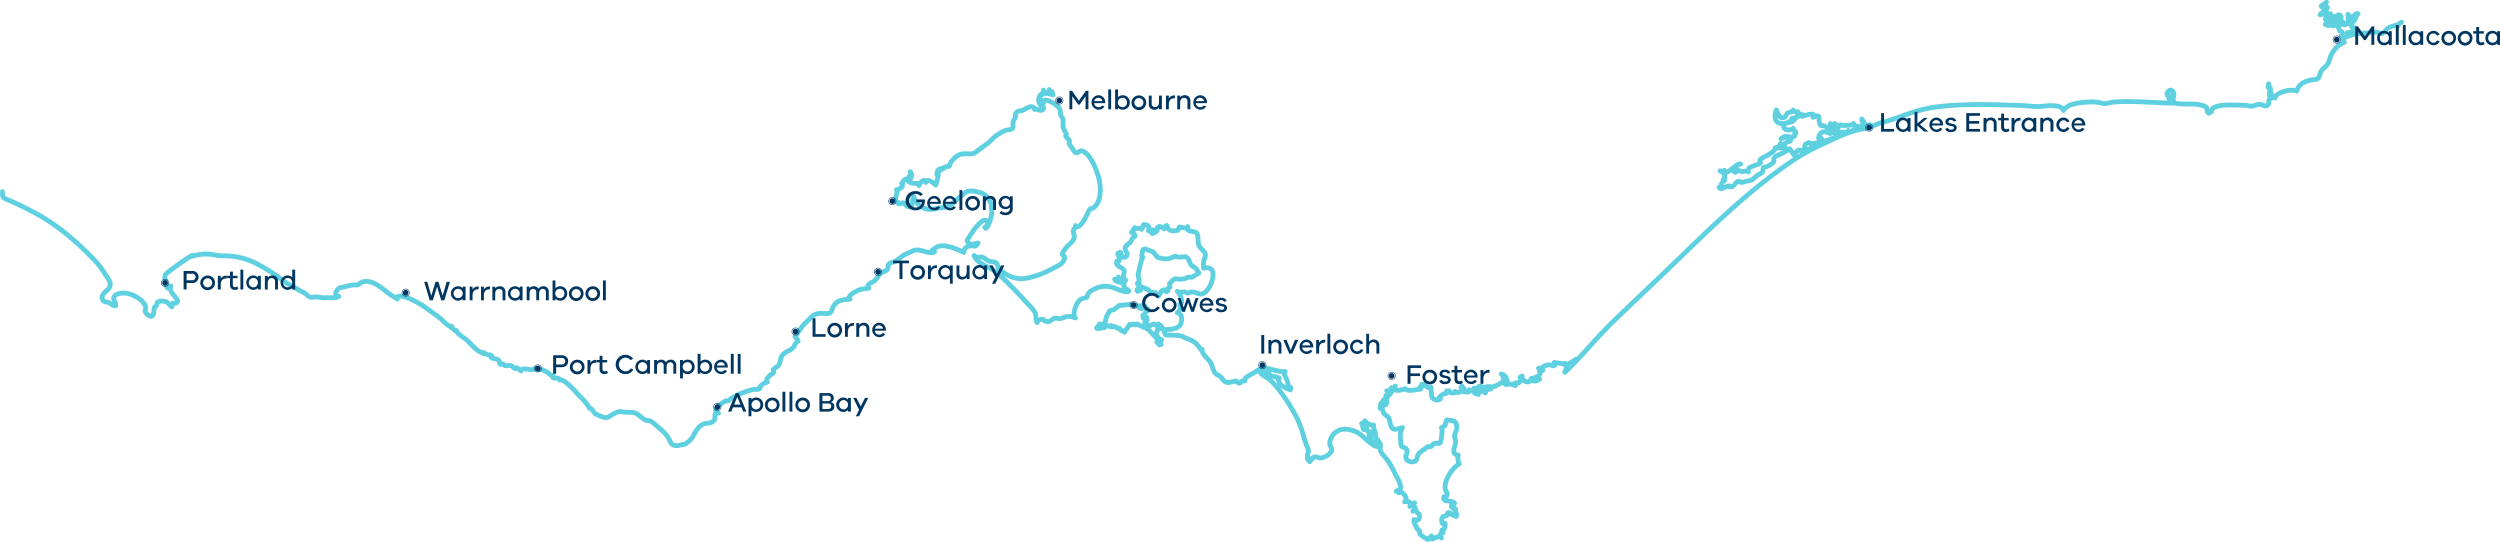 <svg xmlns="http://www.w3.org/2000/svg" xmlns:xlink="http://www.w3.org/1999/xlink" viewBox="0 0 1178.99 255.52"><defs><symbol id="a" viewBox="0 0 3.71 3.67"><path d="M3.58,1.83A1.71,1.71,0,0,1,1.85,3.54,1.72,1.72,0,0,1,.12,1.83a1.73,1.73,0,0,1,3.46,0Z" fill="none" stroke="#003764" stroke-miterlimit="10" stroke-width="0.25"/><path d="M3.17,1.83A1.32,1.32,0,1,1,1.85.53a1.31,1.31,0,0,1,1.32,1.3" fill="#003764"/></symbol></defs><path d="M1.14,90.38c0,3.44.31,2.77,3.69,4.34a159.85,159.85,0,0,1,15,7.55c9.7,5.85,18,13.23,25.7,21.46a40,40,0,0,1,4.12,5.69c1.38,2.1,3.25,4.11,1.83,6.39-1,1.61-4.2,2.92-3.13,5.44.61,1.44,1.83,1,2.91,1.45s1.78,1.58,3.28,1.52c.29-2.27-2.13-3.14-.21-4.89,1.23-1.11,3.94-1.27,5.47-1,3.21.52,8.49,3.5,8.91,6.73.12,1-.67,1.31.1,2.53a5.38,5.38,0,0,0,2.32,1.6C73,149,72.35,146,72.9,144.84c.11-.26.65-.29.81-.6s.27-1.47.59-1.77a3.69,3.69,0,0,1,2.3-.48c2.74.17,2.66,1.37,4.46,2.73.4-3.19.75-.66,2.46-2.21.66-.59.1-1-.48-1.88-1-1.51-3.4-3.39-2.48-5.82-.11.43-.35.83-.49,1.24l-.25-.49c-1.21,1.6-1.61-2.35-1.86-3.35-.56-2.26-.15-2.77,1.85-4.26a120,120,0,0,1,10.66-7.49l-.25.49a26.37,26.37,0,0,1,7.08-1.18c2.58.1,5.1.88,7.69.89a33.66,33.66,0,0,1,14.79,3.06,82.1,82.1,0,0,1,14.32,9.09,52.24,52.24,0,0,0,6,3.43,20.39,20.39,0,0,0,2.73,1.54c1.5.61,1.75,1.42,3,2.12s2.66,0,3.81.11a16,16,0,0,0,3.92.42c1.61-.12,5.26.35,6.23-.66-1.75-.38-1.75-1.49-1-2.67,1.15-1.81,2.44-1.54,4.09-1.91a19.8,19.8,0,0,1,4-.87,5.41,5.41,0,0,0,2.07-.07c.86-.31.69-.77,1.4-1.05,6.34-2.43,11.34,5.14,16.46,7.31V140c.12.35.4.64.5,1,.26-3.92,10.32,2,12.14,3.2,2.8,1.9,5.59,3.93,8.27,6,1.42,1.1,3.49,4,5.34,3.67l-.25.75c1.41.08,1.2,1.74,2.47,1.23-.08,1.39,3.66,3.48,4.85,4.51,1.64,1.42,5.59,6.49,8,5.89l-.25.5c1.23-.16,1.3.31,2.32.58.73.2,1.44-.29,1.89.9l-.5.25c1,1,2.66.51,3.57,1.37.55.51.34,1.57.64,1.85.57.52.9-.3,1.34-.12s.43.73,1.08.86c.87.17,2-.3,2.84,0,1,.37,1.49,2.15,2.67,1l.24.5c.6-.23,1.16.43,1.74,1,.38-1.17,1.69-1,2.85-.85,2.09.23,2,.62,4.08-.39.28,1.09,2.13.38,3.23.72a18.26,18.26,0,0,1,2.77,1.51,7.11,7.11,0,0,0,1.18,1l1,.24v1c.91.47,2.79-.5,3,1,2.12-.67,7.16,5,8.44,6.47.85,1,1.67,1.68,2.56,2.61.64.67,3.26,3.73,3.11,4.29,1.51-.1,1.74,1.84,2.85,2.58a21.35,21.35,0,0,0,3.23,1.45c2.94,1.12,3.47-.63,5.37-1.42,1.69-.71,2-1.19,3.68-1a20.24,20.24,0,0,0,4.2.3c3.31-.16,4.23,2,6.84,3.46,1.14.64,1.7.21,2.67.68a12.37,12.37,0,0,1,2.62,2c2.19,1.87,4.29,3.45,5.88,6,.75,1.17.76,2.4,2.19,3.19s2.66.22,4.37-.09,1.12-.1,2.65-1.31a7.52,7.52,0,0,0,2.47-2.85c1.32-2.4,2.9-5.39,5.83-5.82,1.53-.22,3.32-.13,4.23-1.91.61-1.19-.76-2.93,1.82-3-3.91-1.06,2-5.06,3.31-5.69.5-.23.88.09,1.27-.1s.93-.88,1.47-1.18c1.07-.6,2.77-1.53,3.87-2a52.65,52.65,0,0,1,6.38-2.18c.78-.21,2.09.2,2.77-.19,1.15-.66,0-.4.74-1.38a6.81,6.81,0,0,1,3.22-1.89c-.89-1.1.22-2.07,1-2.91.59-.61,1.51-1,2-1.67.29-.37-.32-1.06-.1-1.36.81-1.07,2-1.07,2.72-2.47.6-1.17.52-2.77,1.21-3.88,1.45-2.29,4.4-2.46,5.73-4.42.2-.28.6-1.3.74-1.47s1.22-1.32,1.23-1.12c-.06-1-1.44-1.14-1-2.73l-.49.5c1.81-2.17,3.3-5,5.27-6.71,2.45-2.1,2.93-3.88,6.53-4.18,1.36-.12,3.51.42,4.6-.16s1.2-2.26,1.67-3.06c1.92-3.26,4.41-3.08,7.93-3.47h-.5c-.33-1.81,2-2.91,3.36-3.71,1.79-1.08,4-1.2,6-1.48-1.59-1.88,1.53-2.58,2.58-3.38,1.3-1,1.82-2.74,3.1-3.73s2.63-.76,3.23-2.12c.38-.87-.17-1.37.5-2.16.41-.5,2-.87,2.6-1.12,1.9-.82,2.34-1.63,3.82-2.67,1.2-.86,3.15-1.46,4.51-2.22,3.48-2,7.32,1.73,10.6.31-.51-.27-.57-.65-1-1,.87-.16,1.5-1.15,2.6-1.53a8.24,8.24,0,0,1,4.46-.08c2.85.45,5.16,1.65,7.8,2.85,0-2,1.37-3,3.25-3.09,2.12-.07,2.22.75,3.43-1.37l-4.21,1c.35-.32,0-.21.5-.49-1.75-1.49-1.69-1.3-.85-2.67a39.69,39.69,0,0,1,3.85-5.57c.76-.87,2.67-3,3.78-3,2.15,0,1.67,2.57.15,3.36l.74.25-.24.24c1.49-1.22,2.43-5.09,2.72-6.93a11.24,11.24,0,0,0-.21-3.24c-.05-.38.4-.83.33-1.14-.12-.51-.66-.54-.86-1.06A6.76,6.76,0,0,0,462,90.77c-2.27-.59-5-1.31-6.95.16-1,.77-1.7,1.62-2.85,2.41a30,30,0,0,0-2.77,2.38c-2.16,1.92-3.45,2-6.37,2.4-2.57.39-4.79,1.17-7.22.07a8.4,8.4,0,0,1-4.92-5.46c-1,2,0,5.3-2.7,4.74-.94-.19-1.63-1.63-2.25-1.77-.94-.21-2.31,1.27-2.48-.25l-.24.25-.25-.49c-2,.25,1-4.95-.25-5.7,1.31-.44,3.7-1.09,2.48-3,1-.17.27-.93,1-1.48a10.29,10.29,0,0,1,2.47-1c-.61-1.26,1.77-1.36.5-3,1.37.86.56,3.9-1,4,.37,1.6,3.59,1.46,4.95,1.48-.07.71.11.36.25,1,.16-1.18,2.76-3.84,3.22-1.48.88-2.36,3.63.46,4.7,1.23.36-1.75,1.7-4.79,1-6.43.23.76.21,1.44-.5,1.48.3-2.63.68-2.37,3.22-3.22l-2.47,1.49a21.33,21.33,0,0,0,3.75-2.07c.53-.32.88.25,1.3-.14s.53-1.45.89-2a27.24,27.24,0,0,1,2-2.17,5.9,5.9,0,0,1,4-1.64c2.81-.22,4.09.66,6.4-1.34,2.16-1.86,4.42-3,6.36-4.94a20,20,0,0,1,7-4.81c.94-.37,2.33-.07,3.08-.82s.2-2.23.46-3.27c.19-.75.83-1.38,1.06-2.11.15-.48-.14-1.27.09-1.67.79-1.41,1.67-1.13,3-1.49,1.62-.45,5.09-3.46,5.94-.49l.25-.5c.77.45,2.41,1.19,3.21.83s.82-.7.75-1.32c.16,1.49-1.66-1.44-1.24-.92a3.8,3.8,0,0,1-.76-4c.46-1.45,2.4-1.78,2-3.21.17,1.93,2.67,1.25,2.73-.25a1.36,1.36,0,0,1-1,1.49l2.23-.5-.49.25.74.25c-.58,0-1.15.21-1.73.24l2,.75c-1.52-.38-3.45-1.21-4.95-.25a2.46,2.46,0,0,0-.5,4,3.9,3.9,0,0,1,0-1.24c.26.53.74,1,1,1.49-.42-3.66,5.37.38,6.37,1.23A3.79,3.79,0,0,1,500,52.19c.16.66,0,1.32.19,2s.81,1.14,1,1.78c.33,1.25-.06,3,.28,4.42a20.91,20.91,0,0,0,1.39,2.75c.21.47-.45.63-.22,1.11.37.79,1.33,1.31,1.68,2.11.21.46-.26,1-.1,1.42a12.91,12.91,0,0,0,1.32,1.9c.5.75,1.11,2.18,1.9,2.31,1.69.26,1.51-1.61,3.59-.5,2.41,1.29,4,4.43,5.13,6.81,2.25,4.92,3.83,11.37,1.81,16.68a7.82,7.82,0,0,1-2.58,3.22c-.4.33-1,.09-1.32.37a10.62,10.62,0,0,0-1.19,2.2c-.61,1.13-3.76,8-5.69,5.63,0,1.12-.88,1.67-1,2.31-.16,1.06.62,2.24.41,3.29-.4,2-2.56,3.29-3.64,4.55-.36.41-2,2.57-1.93,3.12.24,1.71,1.45.43.94,2.44-.61,2.35-3.41,3.38-5.3,4.4a42.91,42.91,0,0,1-13.18,4.82,14.17,14.17,0,0,1-12.29-4.76c-.67-.83-.59-1.91-1.42-2.6s-2.27-.44-3.29-.78c-1.19-.41-2.18-1.67-3.39-1.94-1.53-.35-2.49.81-3.72-.74.93,3.38,7,5.42,9.57,7.22a76.5,76.5,0,0,1,7.47,6.84c3.05,2.94,5.88,6.16,8.8,9.23a16.85,16.85,0,0,1,2.71,3.36c1,1.78.22,3.27,1.16,5a2.18,2.18,0,0,1,2.19-1.56c1.19,0,.76.53,1.83.87,2.38.77,2.48-.83,4.24-1.37.89-.28,1.69.26,2.26.21a10.84,10.84,0,0,0,2.23-.62c2.09-.8,3.25-.51,5.32.24-1.64-1.77.26-6.59,1.8-8.14.82-.83.51-.48,1.61-1,.32-.14,1.95-.49,2-.56s.41-1.34.64-1.69a4.8,4.8,0,0,1,1.9-1.7c3.38-1.76,5.26-2.25,9.34-1.38,1.49.32,6.95,3.24,7.93,1.8-.26-.47-1.22-1-1.3-1s-.74-.4-.93-.68.1-1.3-.21-1.67c-.91-1.08-3.92-.62-4.25-2.29,1,.48,1.86.29,1.74-1,.71.94,2.24,3.84,3.46,1.49-2.38-1.63-.06-3.09-.87-4.77-.57-1.2-4.39-2-3.34-4.14,1,.8,1.29-.42,1.19-1.36-.16-1.44-1.85-2.38.54-2.85.31,1.2,1,3.22,2.56,2s-.2-2.43-.33-3.41c-.24-1.92,1.43-2.18,2.34-3.22s.88-2.61,2.37-3c-.48-1-.61-2.21-1.74-1.74l1.49-2.22c1.29.94,2.14-.4,3.22.74,1.37-1.56,0-2.56,2-2.11,1.53.35,1.94,1.18,1.24,2.85l2.22-.49v.74c-.29,0-1.22.87-.24,1a5.15,5.15,0,0,0,2-1.13c.65-.69-.31-1.73,1-2.14.72-.24,1.76.64,2.48,1a1.51,1.51,0,0,1,1.24-1.48c.38,2.56,3.28,2.93,5.26,2.11.36-.15.33-1.2.68-1.37s1.32.22,1.74.25c.64,0,1.65.69,2.22-.5-1.22,2.77,3.15,1.9,4.13,3s.49,4.2,1.07,5.71c.67,1.74,2.65,2.63,3.09,4.39.25,1-.59,2.07-.78,3.07a18.78,18.78,0,0,0-.08,3.44c7.33-1.83,4.21,8.51.87,11.26-2.79,2.3-3.85-.33-6.77,0-.4.05-1.3.47-1.59.47-.48,0-1-.55-1.55-.56-1.36,0-2,.77-3.34-.31a6.34,6.34,0,0,1,2,5.2c0,.33-.65.55-.72.94-.1.58.26,1.24.16,1.82-.19,1.08-.48,1.26-1.42,2.19,2.7.46,2.42,4.56,1,6.13-1.68,1.84-5.4,1.79-7.66,1.79.43.53.78,2.3,1.17,2.54s1.68,0,2.26.08c2,.17,4.25-.1,6,.84,1.59.83,3.43,1.33,4.92,2.23s2.74,2.89,4,4.46v-.74c-.27,2.24,2.9,4.37,4,6.19.79,1.36,1,3.13,1.82,4.45s1.28,1,2.52,1.93,1.36,2.15,2.8,2.75,2,0,3.44-.16c.26,0,1.16-.33,1.3-.31.49.06,1,1,1.49,1,1.26-.05.92-1.44,2.72-1-.63-1.47,2.85-3,3.84-3.54,1.46-.77,2.66-2.19,4.59-2.4,3.46-.38,7,1.89,10.64,1.48-.24.37-.26.88-.5,1.24a26.31,26.31,0,0,1,1.6,3.51c.24.56.08,1.29.29,1.79.47,1.11,1.64.24,1.08,2.13a20.88,20.88,0,0,1-4.06-2,3.48,3.48,0,0,1-1.26-1.74c0-.11-.48-1-.43-.92-.1-.19.84-.44.37-.93s-3.43-.76-4.34-1.28c-.24-.13-.17-1-.43-1.07s-1.08.38-1.48.24c-.92-.31-1.82-.66-2.73-1,.42,1.77,3.17,2.58,4.46,3.72a38,38,0,0,1,3.77,4A85.26,85.26,0,0,1,610,194.1a46.91,46.91,0,0,1,4.48,10.52c.62,2.13,1,3.58,1.77,5.67a7.4,7.4,0,0,1,.82,2.59c0,1.08-1.07,1.7-.21,2.39-.9.88.15,1.65.74,2.47.56-.56,1.52-2,2.23-2.23s2.17.53,3,.5a7.41,7.41,0,0,0,4.55-2.51c.87-1.13.85-.47.53-2.07-.15-.75-.8-1.52-.83-2.13a7.43,7.43,0,0,1,2.27-5c3.27-3,7.79-2,11.31-.05,2.34,1.3,7.82,7.91,10.15,6.1a6.83,6.83,0,0,1-2.48-1.49c-1.28-1.1-1.26-.56-2-2.47l-.25.49a6.62,6.62,0,0,0-.49-1.73c1,.85.66.54,1.48.24a1.53,1.53,0,0,1-.74-1.73l-.5.25.5-.25c-1,0-2-.36-1.73-1.48-2.16,1.14-1.5-.1-2-1,.79.6,1.1,0,2-.25l-2.48-1.24a1.67,1.67,0,0,0,1.49-1.24c.66.9,3.12,2.54,4.21,2-.4,1.09.71,2.87.84,4.2.25,2.7.51,2,1.88,4,1,1.47.07,2.48.43,3.78.42,1.47,2.24,3.09,3.15,4.3,2.06,2.74,3.12,5.5,4.73,8.52a11.2,11.2,0,0,1,1.59,3.7c.37,2.42-.2,1.51-2,2.72.8.26.56.26,1.24.75,1.11-1.29,4.91,2.28,2.72,4.21,1.36.14,3.62-.69,2.48,2.22a5.15,5.15,0,0,1,2.23-1.73,7.09,7.09,0,0,0-1,.74c1.57,1.57,1.54,1.41.24,3.22.53-.25.92-.07,1.49-.49.44,2,1.75,1.07,1.61,3.09-.12,1.75-.88,1.82-2.6,1.36-.22,1.55.31,1.93,1,3.18.18.34.36,1.07.52,1.34s.88.41,1,.68c.19.42,0,1.24.33,1.6.65.85.28.3.91.88.83.74,2.06,1.18,2.73,1.73l1.73-1.73a6.37,6.37,0,0,0,.25,1.48c1.49-.37,3.42-1.95,4.45-.49-.62-.95-.84-2.81.75-2.48-.25-.36-.26-.88-.5-1.24,1.38.23,1.57-2.33,1.49-3.22-1.24,1.32-1.88-1.1-1.53-2.16.59-1.78,1-.71,2.27-1.55.54-.34-.08-1.28,1-1.36.69,0,.64.67,1.3.92a21.09,21.09,0,0,1,2.17.94,2.12,2.12,0,0,0-.24-2.23l-.5.49c.26-.53.28-1.18.5-1.73a2.26,2.26,0,0,1-1.49-.62c-.31-.34-1.32-1.18.5-.86-.3-.27-.45-.72-.74-1,.41,0,.82-.26,1.23-.25-1.55-1.7-4.86-.43-5.08-2.24-.2-1.66.74-.2,1.37-1.23.74-1.21-.41-2-.67-3.25-.79-3.72,3.33-10.21,6.61-11.85-.57-.3-.9-3.69-.49-4.21-3.71-.31-1.47-3.91-1.25-5.91.11-1.08-.36-1.56-.46-2.64-.15-1.55,1.14-3.23,1-4.79-.14-2.28-1.11-2.85-3.43-3-2-.13-1-.67-1.85,1-.22.42.07,1-.2,1.36s-1.31.82-1.78,1.11c.67.69.11,4.09-.05,5.16-.53,3.51-1.13,1.63-3.53,2.38-.5.16-.78,1-1.25,1.26s-1-.08-1.41.11a17.08,17.08,0,0,0-2.3,1.61A11.3,11.3,0,0,0,669,214c-.61.84-.6,2.67-1.4,3.28-1.32,1-3.74.54-4.39-.86-1-2.08,1.56-2.92-.21-4.88-.5-.55-1.66-.62-2.08-1.19s-.29-2.29-.37-3a8,8,0,0,1,.86-5.7c-1,.19-3.21,1.08-4.21.68-1.4-.56-1.49-2.77-1.92-4.24-.64-2.17-.9-1.31-2.33-2.77-.82-.84-1-2.65-1.44-3.82a11.58,11.58,0,0,0-.74,1c.27-1,.29-2.49,1.23-3-.7,1.58,2.15,2.55,2-.25-.39.15-.87.09-1.24.25l-.5-.49c0-1.28,3.46-.72,1.24-2.48l.74.49c.52-.71,2-1.26,2-2.47l-2.22-.25,2.72-.24a6.18,6.18,0,0,0-.5-1.24c.22,2.17,1.93.89,1.74-.74-.78,2.17.47,2.11,1.73,2a17.15,17.15,0,0,0,3-.75c.71,1.58,5.53.25,7.18.25-.19-.36-.12-.67-.25-1l.5.49c.34-.77.56-.82.25-1.73,2.07-1,2,2.35,4.45,1.24.1,1.09.1,4,.58,4.88s2.78,1.83,3.88.57l-.74-.25a5,5,0,0,1,2.1-1.91c1-.52,2.11.11,1.61-1.56.31,1,.65,1,1,0,.48,1.18,3.07,1.52,3,.25,1,1.09,3.06.4,3.47-1-.54-.63-.2-.12-.25-1l-.5.25.5-.74a10.1,10.1,0,0,0,0,1.23l.74-.25-.49.5.74-.25c-.15,1-.16.51.49,1.24l-.49.25c1,0,3.18.45,2.47-1,1,.4,2,.47,2.23-.75-.26,2.36-.3,2.21,2,3-.2-.74-.27-1-.49-1.74.32.34.89.43,1.24.75.64-.71.19-1.82,0-2.23a9.71,9.71,0,0,0-1.24.24c1.09-2,3.07-.56,3,1.24-.09-.94,0-1.81,1-1.73l-.5.25.5.49a1.17,1.17,0,0,0-.25,2c.43-.93.56-.68,0-1.23.77-.57.89-.84,1-1.24h.5l-.5-.5H703c-.54.46-.47.8-.74,1.24,1.16.06.93-.64,1.61-1s1.38-.55,2.08-.86a38.2,38.2,0,0,0,3.74-2.37c-1.06-.6-.64-1.34-.5-2.47-.94,0-.51.3-1.23-.5,2.91.34,3.86,5.68,1.48,4.46.59,1,2,.13,3,.26.78.1,1.38.69,2.2.73-1.68-1.66,1.54-1.25,1.61-1.3a2.08,2.08,0,0,0,.62-2.66c.27-.14.78-.41,1-.5-.88,1.75,3.39,4.35,4,1.49.57,1.06,3.43,1.24,3.71-.25l.5.25c-.65-.49-2.5-.26-3.72-.5a4.84,4.84,0,0,0,2.48,0l-1-.25c1-.68,1.53-.48,2.35-1.57.7-.93-1.31-1.55.87-2.39a15.27,15.27,0,0,0-1.49-.49c1-.28,1.76,0,2,1-1-2.22,2.35-2.6,3.41-2.6.68,0,1.27.72,1.92.36a.87.87,0,0,0,.12-1.47c1.34.26,2.82.43,4,.55s1.48-.93,1.41,1.18c.48-.85.5-.1,1.35-.5.46-.22.11-.58.38-.74,1-.61,2-1.32,3-2l.25.25c-2.37,2-4.74,2.78-5.45,5.94,8.24-7.9,15.31-16.83,23.56-24.74,8.4-8.08,16.88-16.07,25.29-24.15,17.86-17.18,35.17-34.6,55.53-48.85a99.29,99.29,0,0,1,16-9.37c6.07-2.73,12.41-6.2,19-7.51a5,5,0,0,0-2.42-.23c-.94.27-2.09,2.1-3.28.73-.28,1.53-2.62.7-3.75.78s-1.83.65-3.18.21c.33.16.65.35,1,.49a5.92,5.92,0,0,1-1.24-.49c1.11-.81.53-1.62-.49-2.23L863.14,63c-1.39-.46-2.8-1.35-4.08-.54-.95.6-2.52,3.86-.12,2.77-.42,2.39-3.14,2.38-5,2.48-.87,0-.11-.59-1.11-.37,0,0-1.31.56-1.36.62a5.36,5.36,0,0,0-.5,2.47V70c.74,2,6-1.95,7.52-2.57,3.61-1.53,7.38-2.75,11.05-4.12C865.4,65,861.05,66.58,857,68.59c-1.62.8-4.44,3.43-6.22,3.35-1.17-.06-1.17-1.19-2.41-1.18-.87,0-1.75,1.73-2.3,2.41l-2-3A31.76,31.76,0,0,1,838.9,73c-.84.4-1.54.46-2.09,1.3s0,1.52-.4,2.14a9,9,0,0,1-2.65,1.89,17.61,17.61,0,0,1-2.06.59c-.45.5-.19,1.73-.59,2.29-.55.76-1.92,1-2.62,1.67-1.85,1.64-1.88,2.15-4.48,2.47-.82.11-1.62.61-2.45.67-1.19.09-.62-.83-2-.39-1.1.34-1.2,1.29-1.94,1.83-1.13.82-.53.51-1.86.68-.12,0-.26-.49-.54-.49a6,6,0,0,0-1.81.68c-1,.37-2,1.23-2.72,0,.49,0,1-.26,1.49-.25-1-1.18.15-2.36,1.23-3a4.36,4.36,0,0,0-.74-.5c1.59-1,.05-3.79-1.49-4,.8.55,1.61.68,2-.25.17,3.62,6-3.83,7.68-3-1,.39-5.27,2.43-2.6,3.9.4.22.76-1,1.11-.93.65,0,1.27.5,1.92.58,1.2.14,2-.61,3.28.17-.55-2.14,1.24-2.28,2.85-3,.68-.3,2.23-.63,2.74-1.19.29-.33-.48-1-.13-1.44.86-1.11,3.38-1.94,4.45-2.76.65-.5,2.86-1.67,2.72-3,1.93.43,2.85-.2,4.7,0-.8-2-2.09-.26-3.71-.25.93-.35,2.29-.33,1.73-1.48l-.49.24.24-.49c.91,1.35,2-.06,3.13-.69s1.71.25,1.83-1.79c-1.19.42-.94-.55-1.61-.62a7.79,7.79,0,0,0-3.1.87c2.11-1.59,1.82-1.13,4.25-.87,1.64.18,2.6.09,2.19-1.85l.5.24c.28-1.4-1.16-1.1-1.24-2.47-1.53,1.71-6.1.43-3.84-2,.83-.88,2.24-.54,3.22-1.11,1.3-.77,1.82-2.05,3.34-2.6-1.27,0-2.27,1.38-3.22,1-.25,2.15-4.59,2.94-6.19,2.23-2.52-1.11-1.94-4.06-1.24-6.19.7,1.56,1.56,4.58,3.83,3.49.67-.32.93-1.58,1.53-2,1.06-.8,1.91,0,2.57-1.45a1.71,1.71,0,0,0,2.22.75l-.24.74c1.35-.22,1.3,1.29,2.47.74l-.24.75c1.47-.23,6.69-2.54,5.2.49,4.15-1.85,2.11.4,3.21,3,.67,1.56.28.45,2.2,1.11,1.23.43,1.43,1.06,2.26,2.3-.53-1.19.72-2.13.49-3.47.36.92.89.54,1.74,1l.24-1v.5l.5-.25c-1,1,0,1.87,1,1.73.44-.06.71-1.25,1.14-1.37s1,.38,1.56.3c1.15-.17,5.08.06,4.73-.91a2.73,2.73,0,0,0,4.05.8c1.52-1.45-.61-1.8-.09-3a20.82,20.82,0,0,0,1.73,2.73,6.66,6.66,0,0,0-3,1.23c1.15.51,3.66-.83,5-1.23-.7,1.41-3.29,1.4-4.7,1.73,1.46,1.41,7.87-2.09,9.85-2.62,2.72-.74,5.18-1.41,7.86-2.41,6-2.25,12-4.26,18.36-5.07,13.43-1.68,26.46-1.12,39.8-.71,3.54.1,6.74.79,10.1.41,2.21-.25,9.28-1.14,10.09,2,.17-.77,1.4-1.51,1.73-1.73a5,5,0,0,1,1.54-.93,30.46,30.46,0,0,1,7.49-1.3,22.35,22.35,0,0,1,6.94.35,5,5,0,0,0,3.09.15,23.62,23.62,0,0,1,3.59-.62c9.22-.54,18.86.47,28.11.62-.69-.27-.48-.37-.87-.75-.16-.15-1.21-.71-1.29-.82-.45-.66-1.41-.9-.07-1.9-3.66.61.53-5.59,1.73-1,.29,1.09-.72,2.6,0,3.71s2.62,1,4,1.1c2.75.2,5.33-.22,8.07.39,1.06.23,2.7.41,3.38,1.42s-.37,2.08,1.34,2.54c.52-1,.23-.74,1-.74-.27-4.27,12.76-2.88,15.38-3,1.31-.07,2.28.45,3.42.44,1.3,0,2.58-1,4.12-.87,1.76.2,2.58,1.63,3.81.07.5-.64.08-1.52.49-2.15s1.19-.82,1.75-1.15c-2.54.77-1.43-3.14-1.24-4.45-1.36.5-1-1-.74-2a8.2,8.2,0,0,0-.25,1.73c1.32-.2.78.22,1.11.88,0,0-.18,1.28-.18,1.16s.51.63.49.57c.3,1-.22.84.5,1.6.19.21,1,.41,1.3.74.09-2.61,8.13-4.59,10.15-3.22,1.21-3.22,3.08-4.29,6.35-5.17,1.1-.29,3.13-.19,3.85-.95s.91-2.78,1.84-3.87,2.13-1.81,2.84-3.09.89-3.14,1.71-4.49c1.58-2.59,3.12-4.32,5.94-5.45a1.45,1.45,0,0,1,0-2l-.49,1c.08-.69.36-2.35-1-2a1.67,1.67,0,0,0,.25-2c-.1-.27-.81-.26-1-.5-.33-.46-.34-1.2-.63-1.67a19.47,19.47,0,0,1-1.23-1.66c-.6-.25-1.57-.37-1.11,1.1l-.25-1c-1.4.8-2,1.25-3.47.24,1.11-.18,3.26,0,3.47-1.23l.74.24c-.26-.85-1.2-1.32-1.73-.24l.25-1c-.3.21-.7.28-1,.49a1.42,1.42,0,0,0-1.74-.49c.05-.22.16-.6.24-1,1.09,1.74,2.43-1.21.31-1.92a13.94,13.94,0,0,0-3,.68c.36-1.2,2.78-1.57,2.72-2.1,0-.22-2-1.5-2.23-2.11l2.48-1.73c-.35,1.22-2.3,1.25-2,2.23s2,.53,2.48.24c-.76,1.16-.5,2.43-2.24,2.73,2.08-.52,2.11-.36,3.48,1.23l.25-1c.13.73.39.5.25,1.24.59.54,1.68,1.38,1.73,0l.24.5c1.76-2.42,3.63-.65,2.23,1.24-.78-.78-1.41,0-1.48,1l.74-.24a9.44,9.44,0,0,0-1.24,1,7.07,7.07,0,0,0,1.49,1.24l1.48-2.23v.49l.5-.25c-.27,1-.3.8.49,1.24l.25-.74c2.35,2,1.49-3.45,1.49-4.21.53,1.07.64,2.31,2,1.73l-.25-.74c1.33.6,1.5-2,3-1.24-1.25.8-1.3,4.63-3,3.22,1.4,1.75-1.88,2.59,1.48,3.47-.68.37-1.19,1.61-1.48,1.79a6.88,6.88,0,0,1-2.23.44c.9,1,0,1.72-1,2.22,2.43-.84,4.61-1.89,7.16-1.88s5.27-.77,7.69-.59c.92.07,2,.86,2.84.62,1-.29,1.84-2.09,2.77-2.65a20.56,20.56,0,0,1,3.55-1.19l1,.25.25-.75a13.28,13.28,0,0,1,1.49-1" fill="none" stroke="#5fd0df" stroke-linecap="round" stroke-linejoin="round" stroke-width="2.28"/><polygon points="553.28 131.95 551.55 133.68 551.79 135.42 550.8 135.91 550.8 137.15 550.06 137.65 549.07 136.66 547.83 137.15 546.35 139.63 545.36 138.39 544.61 137.89 543.87 138.39 543.38 137.89 542.63 138.14 541.64 136.66 538.67 135.42 537.19 135.17 537.93 136.9 536.44 137.4 536.2 136.66 536.94 135.91 537.19 134.68 537.19 133.68 536.44 133.93 536.44 133.44 537.19 132.94 537.19 131.95 536.69 129.47 538.18 123.04 538.92 121.31 538.67 121.31 538.42 120.81 538.92 117.84 539.91 117.34 543.87 118.83 545.85 121.31 548.58 122.05 551.05 122.05 554.27 120.81 555.75 121.31 559.22 121.06 560.21 121.8 561.7 125.02 563.92 126.5 565.41 128.73 562.19 130.71 560.21 130.71 558.73 131.46 556.25 131.7 554.27 131.46 553.28 131.95" fill="none" stroke="#5fd0df" stroke-linecap="round" stroke-linejoin="round" stroke-width="2.28" fill-rule="evenodd"/><polygon points="539.91 152.25 539.91 152.99 540.65 153.24 542.63 153.49 544.12 152.75 545.11 153.49 546.1 153.24 546.35 152.75 546.59 153.49 547.34 153.49 548.08 154.48 545.85 155.47 545.11 157.7 546.84 159.92 547.83 160.17 547.34 161.66 547.59 162.4 546.84 162.65 545.61 161.41 545.85 160.67 545.36 159.43 541.4 155.22 536.94 153.24 536.44 152.75 535.46 153.24 534.46 152.75 533.48 153.24 532.73 152.99 530.25 156.71 529.76 155.96 528.77 155.96 527.78 154.73 527.28 154.97 525.8 153.98 524.31 154.23 524.07 153.49 523.32 153.98 521.84 153.49 520.85 154.48 517.63 154.97 517.13 154.73 518.62 152.75 519.36 153.24 521.09 152.25 521.84 149.28 523.32 146.56 525.3 146.06 527.78 144.08 532.73 143.59 537.19 144.33 538.92 144.08 540.16 144.58 537.93 144.82 537.19 145.32 538.42 144.82 538.42 145.57 538.67 145.07 539.66 145.07 541.4 145.81 541.4 146.56 540.4 146.8 539.91 148.04 538.92 148.78 539.17 150.02 540.16 150.27 540.9 149.78 540.9 151.26 539.91 151.75 539.91 152.25" fill="none" stroke="#5fd0df" stroke-linecap="round" stroke-linejoin="round" stroke-width="2.28" fill-rule="evenodd"/><path d="M93.64,130.62a2.82,2.82,0,0,1-3.13,2.84H88v3.06H86.58v-8.71h3.93A2.81,2.81,0,0,1,93.64,130.62Zm-1.39,0a1.55,1.55,0,0,0-1.74-1.54H88v3.1h2.54A1.54,1.54,0,0,0,92.25,130.62Z" fill="#003660"/><path d="M101.38,133.3a3.46,3.46,0,1,1-3.45-3.37A3.34,3.34,0,0,1,101.38,133.3Zm-1.32,0a2.14,2.14,0,1,0-2.13,2.21A2.14,2.14,0,0,0,100.06,133.3Z" fill="#003660"/><path d="M107,130.05l-.09,1.3h-.37c-1.64,0-2.45,1.14-2.45,2.91v2.27h-1.35v-6.44h1.35v1.37a2.83,2.83,0,0,1,2.46-1.45A1.45,1.45,0,0,1,107,130.05Z" fill="#003660"/><path d="M112.4,136.21a2.84,2.84,0,0,1-1.6.5,2.14,2.14,0,0,1-2.32-2.38v-3.14h-1.39v-1.11h1.39v-2h1.35v2H112v1.11h-2.21v3.05c0,.8.43,1.19,1.07,1.19a2.15,2.15,0,0,0,1.09-.35Z" fill="#003660"/><path d="M114.73,136.52h-1.35v-9.36h1.35Z" fill="#003660"/><path d="M123,130.08v6.44h-1.35v-.74a3.15,3.15,0,0,1-2.34.93,3.42,3.42,0,0,1,0-6.82,3.15,3.15,0,0,1,2.34.93v-.74Zm-1.35,3.35v-.26a2.15,2.15,0,0,0-2.12-2.08,2.21,2.21,0,0,0,0,4.42A2.13,2.13,0,0,0,121.62,133.43Z" fill="#003660"/><path d="M131.09,132.62v3.9h-1.37V132.9a1.56,1.56,0,0,0-1.53-1.76c-1.16,0-1.93.78-1.93,2.41v3h-1.35v-6.44h1.35v.8a2.82,2.82,0,0,1,2.24-1A2.53,2.53,0,0,1,131.09,132.62Z" fill="#003660"/><path d="M139.2,127.16v9.36h-1.37v-.74a3.13,3.13,0,0,1-2.34.93,3.42,3.42,0,0,1,0-6.82,3.13,3.13,0,0,1,2.34.93v-3.66Zm-1.37,6.14a2.14,2.14,0,0,0-2.12-2.21,2.21,2.21,0,0,0,0,4.42A2.13,2.13,0,0,0,137.83,133.3Z" fill="#003660"/><path d="M267.94,170.34c0,1.69-1.21,2.83-3.14,2.83h-2.53v3.07h-1.39v-8.71h3.92C266.73,167.53,267.94,168.67,267.94,170.34Zm-1.39,0a1.56,1.56,0,0,0-1.75-1.55h-2.53v3.11h2.53A1.55,1.55,0,0,0,266.55,170.34Z" fill="#003660"/><path d="M275.67,173a3.46,3.46,0,1,1-3.44-3.36A3.33,3.33,0,0,1,275.67,173Zm-1.31,0a2.14,2.14,0,1,0-2.13,2.21A2.14,2.14,0,0,0,274.36,173Z" fill="#003660"/><path d="M281.33,169.76l-.09,1.3h-.38c-1.64,0-2.44,1.14-2.44,2.91v2.28h-1.36v-6.45h1.36v1.38a2.81,2.81,0,0,1,2.45-1.46A1.48,1.48,0,0,1,281.33,169.76Z" fill="#003660"/><path d="M286.7,175.92a2.84,2.84,0,0,1-1.6.5,2.14,2.14,0,0,1-2.33-2.38v-3.13h-1.39v-1.12h1.39v-2h1.35v2h2.21v1.12h-2.21v3c0,.8.43,1.2,1.07,1.2a2,2,0,0,0,1.09-.36Z" fill="#003660"/><path d="M298.72,174.27a4.2,4.2,0,0,1-3.82,2.15,4.54,4.54,0,1,1,0-9.08,4.3,4.3,0,0,1,3.67,1.85l-1.24.65a2.85,2.85,0,0,0-2.43-1.18,3.23,3.23,0,0,0,0,6.45,2.78,2.78,0,0,0,2.55-1.4Z" fill="#003660"/><path d="M306.55,169.79v6.45H305.2v-.74a3.19,3.19,0,0,1-2.34.92,3.41,3.41,0,0,1,0-6.81,3.19,3.19,0,0,1,2.34.92v-.74Zm-1.35,3.35v-.26a2.15,2.15,0,0,0-2.12-2.08,2.21,2.21,0,0,0,0,4.42A2.14,2.14,0,0,0,305.2,173.14Z" fill="#003660"/><path d="M318.9,172.13v4.11h-1.34V172.4a1.42,1.42,0,0,0-1.45-1.54c-1.06,0-1.75.74-1.75,2.18v3.2H313V172.4a1.42,1.42,0,0,0-1.45-1.54c-1,0-1.72.74-1.72,2.18v3.2h-1.35v-6.45h1.35v.73a2.56,2.56,0,0,1,2.07-.91,2.37,2.37,0,0,1,2.14,1.18,2.84,2.84,0,0,1,2.41-1.18A2.41,2.41,0,0,1,318.9,172.13Z" fill="#003660"/><path d="M327.59,173a3.26,3.26,0,0,1-3.2,3.41,3.16,3.16,0,0,1-2.34-.92v2.95H320.7v-8.66h1.35v.74a3.16,3.16,0,0,1,2.34-.92A3.26,3.26,0,0,1,327.59,173Zm-1.32,0a2.07,2.07,0,0,0-2.1-2.21,2.21,2.21,0,0,0,0,4.42A2.06,2.06,0,0,0,326.27,173Z" fill="#003660"/><path d="M335.85,173a3.25,3.25,0,0,1-3.19,3.41,3.16,3.16,0,0,1-2.34-.92v.74H329v-9.36h1.36v3.65a3.16,3.16,0,0,1,2.34-.92A3.26,3.26,0,0,1,335.85,173Zm-1.31,0a2.07,2.07,0,0,0-2.1-2.21,2.21,2.21,0,0,0,0,4.42A2.06,2.06,0,0,0,334.54,173Z" fill="#003660"/><path d="M343.24,172.87v.47H338a2,2,0,0,0,2,1.91,2.08,2.08,0,0,0,1.79-.82l1.08.53a3.16,3.16,0,0,1-2.87,1.46,3.41,3.41,0,0,1,0-6.81,3.22,3.22,0,0,1,3.21,3.26Zm-5.19-.49h3.81A1.82,1.82,0,0,0,340,170.8,2,2,0,0,0,338.05,172.38Z" fill="#003660"/><path d="M346,176.24h-1.35v-9.36H346Z" fill="#003660"/><path d="M349.26,176.24h-1.35v-9.36h1.35Z" fill="#003660"/><path d="M352,194.1h-1.51l-.81-2h-4l-.8,2h-1.51l3.62-8.71h1.33Zm-2.82-3.3-1.47-3.71-1.47,3.71Z" fill="#003660"/><path d="M359.9,190.87a3.25,3.25,0,0,1-3.2,3.41,3.18,3.18,0,0,1-2.34-.92v2.95H353v-8.66h1.35v.74a3.18,3.18,0,0,1,2.34-.92A3.26,3.26,0,0,1,359.9,190.87Zm-1.31,0a2.07,2.07,0,0,0-2.11-2.21,2.22,2.22,0,0,0,0,4.43A2.07,2.07,0,0,0,358.59,190.87Z" fill="#003660"/><path d="M367.64,190.87a3.46,3.46,0,1,1-3.45-3.36A3.33,3.33,0,0,1,367.64,190.87Zm-1.31,0a2.14,2.14,0,1,0-2.14,2.22A2.15,2.15,0,0,0,366.33,190.87Z" fill="#003660"/><path d="M370.38,194.1H369v-9.36h1.35Z" fill="#003660"/><path d="M373.67,194.1h-1.35v-9.36h1.35Z" fill="#003660"/><path d="M382,190.87a3.46,3.46,0,1,1-3.45-3.36A3.33,3.33,0,0,1,382,190.87Zm-1.32,0a2.14,2.14,0,1,0-2.13,2.22A2.14,2.14,0,0,0,380.65,190.87Z" fill="#003660"/><path d="M393.45,191.71c0,1.4-.91,2.39-2.76,2.39h-4.24v-8.71h4.15a2.32,2.32,0,0,1,2.59,2.35,1.81,1.81,0,0,1-1.38,1.87v.06A1.91,1.91,0,0,1,393.45,191.71Zm-5.61-5.13v2.58h2.6a1.29,1.29,0,0,0,1.39-1.34,1.25,1.25,0,0,0-1.37-1.24Zm4.18,5a1.29,1.29,0,0,0-1.43-1.3h-2.75v2.62h2.71A1.3,1.3,0,0,0,392,191.58Z" fill="#003660"/><path d="M401.27,187.65v6.45h-1.35v-.74a3.18,3.18,0,0,1-2.34.92,3.41,3.41,0,0,1,0-6.81,3.18,3.18,0,0,1,2.34.92v-.74ZM399.92,191v-.26a2.15,2.15,0,0,0-2.12-2.08,2.22,2.22,0,0,0,0,4.43A2.15,2.15,0,0,0,399.92,191Z" fill="#003660"/><path d="M409.46,187.64l-4.34,8.67h-1.51l1.54-3.07-2.79-5.6h1.51l2.06,4,2-4Z" fill="#003660"/><path d="M389.35,157.57v1.26H383.2v-8.71h1.39v7.45Z" fill="#003660"/><path d="M397.1,155.61a3.46,3.46,0,1,1-3.45-3.37A3.34,3.34,0,0,1,397.1,155.61Zm-1.31,0a2.14,2.14,0,1,0-2.14,2.21A2.15,2.15,0,0,0,395.79,155.61Z" fill="#003660"/><path d="M402.75,152.36l-.09,1.3a2.23,2.23,0,0,0-.37,0c-1.64,0-2.45,1.15-2.45,2.92v2.27h-1.35v-6.45h1.35v1.38a2.84,2.84,0,0,1,2.46-1.46A1.17,1.17,0,0,1,402.75,152.36Z" fill="#003660"/><path d="M410,154.93v3.9h-1.37V155.2a1.56,1.56,0,0,0-1.53-1.75c-1.16,0-1.92.78-1.92,2.4v3h-1.36v-6.45h1.36v.81a2.77,2.77,0,0,1,2.23-1A2.53,2.53,0,0,1,410,154.93Z" fill="#003660"/><path d="M417.78,155.46v.47h-5.22a2,2,0,0,0,2,1.91,2.08,2.08,0,0,0,1.8-.82l1.08.54a3.19,3.19,0,0,1-2.88,1.45,3.41,3.41,0,0,1,0-6.81,3.21,3.21,0,0,1,3.21,3.26ZM412.6,155h3.81a1.83,1.83,0,0,0-1.85-1.57A2,2,0,0,0,412.6,155Z" fill="#003660"/><path d="M428.67,124.16H425.6v7.45h-1.4v-7.45h-3.06V122.9h7.53Z" fill="#003660"/><path d="M436.24,128.39a3.46,3.46,0,1,1-3.45-3.37A3.34,3.34,0,0,1,436.24,128.39Zm-1.32,0a2.14,2.14,0,1,0-2.13,2.21A2.14,2.14,0,0,0,434.92,128.39Z" fill="#003660"/><path d="M441.89,125.14l-.09,1.3a2.3,2.3,0,0,0-.38,0c-1.63,0-2.44,1.15-2.44,2.92v2.27h-1.35v-6.45H439v1.38a2.83,2.83,0,0,1,2.46-1.45A1.45,1.45,0,0,1,441.89,125.14Z" fill="#003660"/><path d="M449.31,125.16v8.66H448v-2.95a3.14,3.14,0,0,1-2.34.92,3.41,3.41,0,0,1,0-6.81,3.18,3.18,0,0,1,2.34.92v-.74ZM448,128.39a2.14,2.14,0,0,0-2.12-2.21,2.21,2.21,0,0,0,0,4.42A2.14,2.14,0,0,0,448,128.39Z" fill="#003660"/><path d="M457.25,125.16v6.45h-1.36v-.79a2.78,2.78,0,0,1-2.22,1,2.52,2.52,0,0,1-2.59-2.74v-3.89h1.35v3.62a1.58,1.58,0,0,0,1.55,1.77c1.16,0,1.91-.78,1.91-2.41v-3Z" fill="#003660"/><path d="M465.49,125.16v6.45h-1.35v-.74a3.17,3.17,0,0,1-2.34.92,3.41,3.41,0,0,1,0-6.81,3.21,3.21,0,0,1,2.34.92v-.74Zm-1.35,3.36v-.26a2.15,2.15,0,0,0-2.12-2.08,2.21,2.21,0,0,0,0,4.42A2.15,2.15,0,0,0,464.14,128.52Z" fill="#003660"/><path d="M473.68,125.15l-4.34,8.67h-1.51l1.53-3.07-2.78-5.6h1.51l2.05,4,2-4Z" fill="#003660"/><path d="M547,145.06a4.22,4.22,0,0,1-3.83,2.15,4.54,4.54,0,0,1,0-9.08,4.3,4.3,0,0,1,3.67,1.85l-1.23.65a2.87,2.87,0,0,0-2.44-1.18,3.23,3.23,0,0,0,0,6.45,2.77,2.77,0,0,0,2.55-1.4Z" fill="#003660"/><path d="M554.87,143.8a3.46,3.46,0,1,1-3.45-3.36A3.34,3.34,0,0,1,554.87,143.8Zm-1.32,0a2.14,2.14,0,1,0-2.13,2.21A2.14,2.14,0,0,0,553.55,143.8Z" fill="#003660"/><path d="M565.16,140.58,563,147.05h-1.23l-1.48-4.34-1.49,4.34h-1.23l-2.16-6.47h1.35l1.47,4.48,1.52-4.48h1.07l1.52,4.5,1.47-4.5Z" fill="#003660"/><path d="M572.26,143.66v.47H567a2,2,0,0,0,2,1.91,2.08,2.08,0,0,0,1.79-.82l1.08.53a3.16,3.16,0,0,1-2.87,1.46,3.41,3.41,0,0,1,0-6.81,3.2,3.2,0,0,1,3.21,3.26Zm-5.19-.49h3.81a1.82,1.82,0,0,0-1.84-1.58A2,2,0,0,0,567.07,143.17Z" fill="#003660"/><path d="M576.06,146.1c.78,0,1.27-.35,1.27-.85s-.27-.64-.87-.77l-1.34-.29c-1.12-.26-1.75-.84-1.75-1.75,0-1.2,1-2,2.54-2a2.62,2.62,0,0,1,2.59,1.47l-1.25.37a1.36,1.36,0,0,0-1.38-.76c-.79,0-1.14.39-1.14.84s.21.6.78.73l1.47.34c1,.23,1.68.83,1.68,1.74,0,1.35-1.11,2.08-2.72,2.08a2.69,2.69,0,0,1-2.76-1.5l1.3-.52C574.65,145.83,575.29,146.1,576.06,146.1Z" fill="#003660"/><path d="M596.2,166.75h-1.39V158h1.39Z" fill="#003660"/><path d="M604.31,162.85v3.9H603v-3.63a1.56,1.56,0,0,0-1.54-1.75c-1.15,0-1.92.78-1.92,2.4v3h-1.35V160.3h1.35v.81a2.79,2.79,0,0,1,2.24-1A2.53,2.53,0,0,1,604.31,162.85Z" fill="#003660"/><path d="M612.23,160.29l-2.78,6.46H608l-2.77-6.46h1.47l2,4.85,2-4.85Z" fill="#003660"/><path d="M619.32,163.38v.47h-5.23a2,2,0,0,0,2,1.91,2.08,2.08,0,0,0,1.79-.82l1.08.53a3.16,3.16,0,0,1-2.87,1.46,3.41,3.41,0,0,1,0-6.81,3.2,3.2,0,0,1,3.21,3.26Zm-5.19-.49h3.81a1.83,1.83,0,0,0-1.85-1.58A2,2,0,0,0,614.13,162.89Z" fill="#003660"/><path d="M625,160.27l-.09,1.31a2.3,2.3,0,0,0-.38,0c-1.63,0-2.44,1.15-2.44,2.91v2.28H620.7V160.3h1.35v1.38a2.82,2.82,0,0,1,2.46-1.46A1.45,1.45,0,0,1,625,160.27Z" fill="#003660"/><path d="M627.39,166.75H626v-9.36h1.35Z" fill="#003660"/><path d="M635.69,163.52a3.46,3.46,0,1,1-3.45-3.36A3.34,3.34,0,0,1,635.69,163.52Zm-1.32,0a2.14,2.14,0,1,0-2.13,2.22A2.14,2.14,0,0,0,634.37,163.52Z" fill="#003660"/><path d="M642.93,165.06a3.2,3.2,0,0,1-3,1.87,3.41,3.41,0,0,1,0-6.81,3.27,3.27,0,0,1,3,1.79l-1.25.48a1.8,1.8,0,0,0-1.72-1,2.16,2.16,0,0,0,0,4.31,1.87,1.87,0,0,0,1.77-1.08Z" fill="#003660"/><path d="M650.48,162.85v3.9h-1.36v-3.63a1.56,1.56,0,0,0-1.54-1.75c-1.15,0-1.92.78-1.92,2.4v3h-1.35v-9.36h1.35v3.72a2.77,2.77,0,0,1,2.23-1A2.53,2.53,0,0,1,650.48,162.85Z" fill="#003660"/><path d="M665.19,173.5v2.58h4.5v1.26h-4.5V181H663.8v-8.71h6.37v1.26Z" fill="#003660"/><path d="M677.75,177.72a3.46,3.46,0,1,1-3.45-3.36A3.34,3.34,0,0,1,677.75,177.72Zm-1.32,0a2.14,2.14,0,1,0-2.13,2.21A2.14,2.14,0,0,0,676.43,177.72Z" fill="#003660"/><path d="M681.55,180c.79,0,1.28-.35,1.28-.85s-.27-.64-.87-.77l-1.34-.29c-1.12-.26-1.76-.84-1.76-1.75,0-1.2,1-2,2.55-2a2.63,2.63,0,0,1,2.59,1.47l-1.25.37a1.37,1.37,0,0,0-1.38-.76c-.79,0-1.14.39-1.14.84s.21.6.78.73l1.47.34c1,.23,1.67.83,1.67,1.74,0,1.35-1.1,2.08-2.71,2.08a2.68,2.68,0,0,1-2.76-1.5l1.3-.52C680.15,179.75,680.79,180,681.55,180Z" fill="#003660"/><path d="M689.86,180.63a2.84,2.84,0,0,1-1.6.5,2.14,2.14,0,0,1-2.32-2.38v-3.13h-1.39V174.5h1.39v-2h1.35v2h2.21v1.12h-2.21v3c0,.8.43,1.19,1.07,1.19a2.15,2.15,0,0,0,1.09-.35Z" fill="#003660"/><path d="M696.84,177.58v.47h-5.22a2,2,0,0,0,2,1.91,2.08,2.08,0,0,0,1.8-.82l1.08.53a3.18,3.18,0,0,1-2.88,1.46,3.41,3.41,0,0,1,0-6.81,3.2,3.2,0,0,1,3.21,3.26Zm-5.18-.49h3.81a1.83,1.83,0,0,0-1.85-1.58A2,2,0,0,0,691.66,177.09Z" fill="#003660"/><path d="M702.49,174.47l-.09,1.3H702c-1.64,0-2.45,1.14-2.45,2.91V181h-1.35V174.5h1.35v1.38a2.84,2.84,0,0,1,2.46-1.46A1.48,1.48,0,0,1,702.49,174.47Z" fill="#003660"/><path d="M513.29,42.83v8.71h-1.35V45.38l-2.79,3.94h-.67l-2.79-3.94v6.16h-1.35V42.83h1.22l3.26,4.69,3.26-4.69Z" fill="#003660"/><path d="M521.24,48.17v.47H516a2,2,0,0,0,2,1.91,2.09,2.09,0,0,0,1.79-.81l1.08.53A3.18,3.18,0,0,1,518,51.72a3.41,3.41,0,0,1,0-6.81,3.21,3.21,0,0,1,3.21,3.26Zm-5.19-.49h3.81A1.82,1.82,0,0,0,518,46.11,2,2,0,0,0,516.05,47.68Z" fill="#003660"/><path d="M524,51.54h-1.35V42.18H524Z" fill="#003660"/><path d="M532.79,48.32a3.24,3.24,0,0,1-3.19,3.4,3.12,3.12,0,0,1-2.34-.92v.74H525.9V42.18h1.36v3.66a3.13,3.13,0,0,1,2.34-.93A3.26,3.26,0,0,1,532.79,48.32Zm-1.31,0a2.07,2.07,0,0,0-2.11-2.21,2.21,2.21,0,0,0,0,4.42A2.06,2.06,0,0,0,531.48,48.32Z" fill="#003660"/><path d="M540.53,48.32A3.46,3.46,0,1,1,537.09,45,3.33,3.33,0,0,1,540.53,48.32Zm-1.31,0a2.14,2.14,0,1,0-2.13,2.21A2.14,2.14,0,0,0,539.22,48.32Z" fill="#003660"/><path d="M547.93,45.09v6.45h-1.35v-.79a2.8,2.8,0,0,1-2.23,1A2.52,2.52,0,0,1,541.77,49V45.09h1.35v3.62a1.58,1.58,0,0,0,1.55,1.77c1.15,0,1.91-.78,1.91-2.41v-3Z" fill="#003660"/><path d="M554.13,45.07l-.09,1.3a2.3,2.3,0,0,0-.38,0c-1.63,0-2.44,1.15-2.44,2.92v2.27h-1.35V45.09h1.35v1.38A2.83,2.83,0,0,1,553.68,45,1.45,1.45,0,0,1,554.13,45.07Z" fill="#003660"/><path d="M561.38,47.64v3.9H560V47.92a1.56,1.56,0,0,0-1.54-1.76c-1.15,0-1.92.78-1.92,2.4v3h-1.35V45.09h1.35v.81a2.82,2.82,0,0,1,2.24-1A2.53,2.53,0,0,1,561.38,47.64Z" fill="#003660"/><path d="M569.16,48.17v.47h-5.23a2,2,0,0,0,2,1.91,2.08,2.08,0,0,0,1.79-.81l1.08.53A3.18,3.18,0,0,1,566,51.72a3.41,3.41,0,0,1,0-6.81,3.22,3.22,0,0,1,3.21,3.26ZM564,47.68h3.81a1.82,1.82,0,0,0-1.84-1.57A2,2,0,0,0,564,47.68Z" fill="#003660"/><path d="M436.18,94.68a4.32,4.32,0,0,1-4.39,4.52,4.54,4.54,0,1,1,0-9.07,4.41,4.41,0,0,1,3.43,1.52l-1.15.79a2.87,2.87,0,0,0-2.28-1,3.23,3.23,0,0,0,0,6.45,2.93,2.93,0,0,0,3-2.54h-2.64V94.08h4C436.17,94.31,436.18,94.52,436.18,94.68Z" fill="#003660"/><path d="M443.72,95.65v.47h-5.23a2,2,0,0,0,2,1.91,2.07,2.07,0,0,0,1.79-.82l1.08.54a3.17,3.17,0,0,1-2.87,1.45,3.41,3.41,0,0,1,0-6.81,3.21,3.21,0,0,1,3.21,3.26Zm-5.19-.49h3.81a1.82,1.82,0,0,0-1.84-1.57A2,2,0,0,0,438.53,95.16Z" fill="#003660"/><path d="M451.11,95.65v.47h-5.23a2,2,0,0,0,2,1.91,2.08,2.08,0,0,0,1.8-.82l1.08.54a3.18,3.18,0,0,1-2.88,1.45,3.41,3.41,0,0,1,0-6.81,3.21,3.21,0,0,1,3.21,3.26Zm-5.19-.49h3.81a1.82,1.82,0,0,0-1.85-1.57A2,2,0,0,0,445.92,95.16Z" fill="#003660"/><path d="M453.84,99h-1.36V89.66h1.36Z" fill="#003660"/><path d="M462.13,95.8a3.46,3.46,0,1,1-3.44-3.37A3.33,3.33,0,0,1,462.13,95.8Zm-1.31,0A2.14,2.14,0,1,0,458.69,98,2.14,2.14,0,0,0,460.82,95.8Z" fill="#003660"/><path d="M469.7,95.12V99h-1.37V95.39a1.56,1.56,0,0,0-1.53-1.75c-1.16,0-1.93.78-1.93,2.4v3h-1.35V92.57h1.35v.81a2.79,2.79,0,0,1,2.24-1A2.53,2.53,0,0,1,469.7,95.12Z" fill="#003660"/><path d="M477.6,98.45c0,1.92-1.44,3-3.48,3a3.68,3.68,0,0,1-2.75-1l.86-1a2.49,2.49,0,0,0,1.87.78,2,2,0,0,0,2.19-2v-.41a3,3,0,0,1-2.22.8,3.12,3.12,0,1,1,0-6.24,3,3,0,0,1,2.22.8v-.63h1.31Zm-1.31-2.94a2,2,0,1,0-2,2A1.94,1.94,0,0,0,476.29,95.51Z" fill="#003660"/><path d="M212.17,132.91l-2.62,8.71h-1.48l-1.95-6.47-2,6.47h-1.48l-2.6-8.71h1.45l1.91,6.57,2-6.57h1.34l2,6.57,1.91-6.57Z" fill="#003660"/><path d="M219.56,135.17v6.45h-1.35v-.74a3.14,3.14,0,0,1-2.34.92,3.41,3.41,0,0,1,0-6.81,3.15,3.15,0,0,1,2.34.93v-.75Zm-1.35,3.36v-.26a2.14,2.14,0,0,0-2.12-2.08,2.21,2.21,0,0,0,0,4.42A2.13,2.13,0,0,0,218.21,138.53Z" fill="#003660"/><path d="M225.77,135.15l-.09,1.3a2.36,2.36,0,0,0-.38,0c-1.64,0-2.45,1.15-2.45,2.92v2.27H221.5v-6.45h1.35v1.38a2.83,2.83,0,0,1,2.46-1.45A1.48,1.48,0,0,1,225.77,135.15Z" fill="#003660"/><path d="M231.11,135.15l-.09,1.3a2.36,2.36,0,0,0-.38,0c-1.64,0-2.44,1.15-2.44,2.92v2.27h-1.35v-6.45h1.35v1.38a2.83,2.83,0,0,1,2.45-1.45A1.48,1.48,0,0,1,231.11,135.15Z" fill="#003660"/><path d="M238.36,137.72v3.9H237V138a1.56,1.56,0,0,0-1.54-1.76c-1.15,0-1.92.78-1.92,2.4v3h-1.35v-6.45h1.35V136a2.8,2.8,0,0,1,2.24-1A2.53,2.53,0,0,1,238.36,137.72Z" fill="#003660"/><path d="M246.44,135.17v6.45h-1.35v-.74a3.17,3.17,0,0,1-2.34.92,3.41,3.41,0,0,1,0-6.81,3.18,3.18,0,0,1,2.34.93v-.75Zm-1.35,3.36v-.26a2.15,2.15,0,0,0-2.12-2.08,2.21,2.21,0,0,0,0,4.42A2.15,2.15,0,0,0,245.09,138.53Z" fill="#003660"/><path d="M258.79,137.51v4.11h-1.34v-3.83a1.43,1.43,0,0,0-1.46-1.55c-1.05,0-1.74.74-1.74,2.18v3.2H252.9v-3.83a1.44,1.44,0,0,0-1.46-1.55c-1,0-1.71.74-1.71,2.18v3.2h-1.35v-6.45h1.35v.73a2.54,2.54,0,0,1,2.06-.91,2.39,2.39,0,0,1,2.15,1.18,2.86,2.86,0,0,1,2.4-1.18A2.42,2.42,0,0,1,258.79,137.51Z" fill="#003660"/><path d="M267.47,138.4a3.25,3.25,0,0,1-3.2,3.4,3.1,3.1,0,0,1-2.33-.92v.74h-1.36v-9.36h1.36v3.66a3.11,3.11,0,0,1,2.33-.93A3.26,3.26,0,0,1,267.47,138.4Zm-1.31,0a2.07,2.07,0,0,0-2.11-2.21,2.21,2.21,0,0,0,0,4.42A2.06,2.06,0,0,0,266.16,138.4Z" fill="#003660"/><path d="M275.21,138.4a3.46,3.46,0,1,1-3.45-3.37A3.34,3.34,0,0,1,275.21,138.4Zm-1.31,0a2.14,2.14,0,1,0-2.14,2.21A2.15,2.15,0,0,0,273.9,138.4Z" fill="#003660"/><path d="M283,138.4a3.46,3.46,0,1,1-3.45-3.37A3.34,3.34,0,0,1,283,138.4Zm-1.31,0a2.14,2.14,0,1,0-2.14,2.21A2.15,2.15,0,0,0,281.65,138.4Z" fill="#003660"/><path d="M285.7,141.62h-1.35v-9.36h1.35Z" fill="#003660"/><path d="M893.26,60.81v1.26h-6.14V53.36h1.39v7.45Z" fill="#003660"/><path d="M901,55.62v6.45h-1.35v-.74a3.19,3.19,0,0,1-2.34.92,3.41,3.41,0,0,1,0-6.81,3.19,3.19,0,0,1,2.34.92v-.74ZM899.61,59v-.27a2.15,2.15,0,0,0-2.12-2.08,2.22,2.22,0,0,0,0,4.43A2.15,2.15,0,0,0,899.61,59Z" fill="#003660"/><path d="M909.43,62.07h-2l-3.05-2.68h-.16v2.68H902.9V52.71h1.35v5.34h.18l2.82-2.43h1.8l-3.63,3.08Z" fill="#003660"/><path d="M916.37,58.7v.47h-5.23a2,2,0,0,0,2,1.91,2.08,2.08,0,0,0,1.79-.82l1.08.54a3.18,3.18,0,0,1-2.87,1.45,3.41,3.41,0,0,1,0-6.81,3.22,3.22,0,0,1,3.22,3.26Zm-5.19-.49H915a1.83,1.83,0,0,0-1.85-1.58A2,2,0,0,0,911.18,58.21Z" fill="#003660"/><path d="M920.16,61.15c.79,0,1.28-.35,1.28-.86s-.27-.64-.87-.77l-1.34-.28c-1.12-.26-1.76-.85-1.76-1.76,0-1.2,1-2,2.55-2a2.64,2.64,0,0,1,2.59,1.47l-1.25.38a1.38,1.38,0,0,0-1.38-.77c-.79,0-1.14.39-1.14.84s.21.6.78.73l1.47.34c1,.23,1.67.83,1.67,1.74,0,1.35-1.1,2.08-2.71,2.08a2.69,2.69,0,0,1-2.76-1.49l1.3-.52C918.76,60.87,919.4,61.15,920.16,61.15Z" fill="#003660"/><path d="M933.76,60.81v1.26h-6.48V53.36h6.47v1.26h-5.08v2.46h4.69v1.25h-4.69v2.48Z" fill="#003660"/><path d="M941.6,58.17v3.9h-1.36V58.44a1.56,1.56,0,0,0-1.54-1.75c-1.15,0-1.92.78-1.92,2.4v3h-1.35V55.62h1.35v.81a2.77,2.77,0,0,1,2.24-1A2.53,2.53,0,0,1,941.6,58.17Z" fill="#003660"/><path d="M947.66,61.76a2.9,2.9,0,0,1-1.6.49,2.14,2.14,0,0,1-2.33-2.38V56.74h-1.39V55.62h1.39v-2h1.36v2h2.21v1.12h-2.21v3c0,.81.43,1.2,1.06,1.2a2.15,2.15,0,0,0,1.1-.35Z" fill="#003660"/><path d="M952.9,55.59l-.09,1.31a2.3,2.3,0,0,0-.38,0c-1.64,0-2.44,1.15-2.44,2.91v2.28h-1.35V55.62H950V57a2.82,2.82,0,0,1,2.46-1.46A1.45,1.45,0,0,1,952.9,55.59Z" fill="#003660"/><path d="M960.29,55.62v6.45h-1.36v-.74a3.18,3.18,0,0,1-2.34.92,3.41,3.41,0,0,1,0-6.81,3.18,3.18,0,0,1,2.34.92v-.74ZM958.93,59v-.27a2.15,2.15,0,0,0-2.12-2.08,2.22,2.22,0,0,0,0,4.43A2.14,2.14,0,0,0,958.93,59Z" fill="#003660"/><path d="M968.4,58.17v3.9H967V58.44a1.56,1.56,0,0,0-1.53-1.75c-1.16,0-1.93.78-1.93,2.4v3h-1.35V55.62h1.35v.81a2.8,2.8,0,0,1,2.24-1A2.53,2.53,0,0,1,968.4,58.17Z" fill="#003660"/><path d="M976,60.38a3.2,3.2,0,0,1-3,1.87,3.41,3.41,0,0,1,0-6.81,3.27,3.27,0,0,1,3,1.79l-1.25.48a1.81,1.81,0,0,0-1.72-1A2.16,2.16,0,0,0,973,61a1.87,1.87,0,0,0,1.77-1.08Z" fill="#003660"/><path d="M983.4,58.7v.47h-5.23a2,2,0,0,0,2,1.91,2.07,2.07,0,0,0,1.79-.82l1.08.54a3.18,3.18,0,0,1-2.87,1.45,3.41,3.41,0,0,1,0-6.81,3.2,3.2,0,0,1,3.21,3.26Zm-5.19-.49H982a1.82,1.82,0,0,0-1.84-1.58A2,2,0,0,0,978.21,58.21Z" fill="#003660"/><path d="M1119.7,12.46v8.71h-1.36V15l-2.79,3.94h-.67L1112.09,15v6.17h-1.35V12.46H1112l3.26,4.69,3.27-4.69Z" fill="#003660"/><path d="M1127.94,14.72v6.45h-1.35v-.75a3.18,3.18,0,0,1-2.35.93,3.25,3.25,0,0,1-3.19-3.41,3.25,3.25,0,0,1,3.19-3.4,3.18,3.18,0,0,1,2.35.92v-.74Zm-1.35,3.35v-.26a2.16,2.16,0,0,0-2.12-2.08,2.07,2.07,0,0,0-2.11,2.21,2.06,2.06,0,0,0,2.11,2.21A2.15,2.15,0,0,0,1126.59,18.07Z" fill="#003660"/><path d="M1131.23,21.17h-1.36V11.8h1.36Z" fill="#003660"/><path d="M1134.52,21.17h-1.36V11.8h1.36Z" fill="#003660"/><path d="M1142.76,14.72v6.45h-1.35v-.75a3.18,3.18,0,0,1-2.34.93,3.26,3.26,0,0,1-3.2-3.41,3.26,3.26,0,0,1,3.2-3.4,3.17,3.17,0,0,1,2.34.92v-.74Zm-1.35,3.35v-.26a2.16,2.16,0,0,0-2.12-2.08,2.07,2.07,0,0,0-2.11,2.21,2.06,2.06,0,0,0,2.11,2.21A2.15,2.15,0,0,0,1141.41,18.07Z" fill="#003660"/><path d="M1150.55,19.47a3.19,3.19,0,0,1-3,1.88,3.41,3.41,0,0,1,0-6.81,3.25,3.25,0,0,1,3,1.79l-1.25.48a1.81,1.81,0,0,0-1.72-1,2,2,0,0,0-2.08,2.16,2,2,0,0,0,2.08,2.16,1.87,1.87,0,0,0,1.77-1.08Z" fill="#003660"/><path d="M1158.28,17.94a3.46,3.46,0,1,1-3.44-3.37A3.33,3.33,0,0,1,1158.28,17.94Zm-1.31,0a2.14,2.14,0,1,0-2.13,2.21A2.14,2.14,0,0,0,1157,17.94Z" fill="#003660"/><path d="M1166,17.94a3.46,3.46,0,1,1-3.44-3.37A3.33,3.33,0,0,1,1166,17.94Zm-1.31,0a2.14,2.14,0,1,0-2.13,2.21A2.14,2.14,0,0,0,1164.72,17.94Z" fill="#003660"/><path d="M1171.71,20.85a2.84,2.84,0,0,1-1.6.5,2.14,2.14,0,0,1-2.32-2.38V15.84h-1.4V14.72h1.4v-2h1.35v2h2.21v1.12h-2.21v3c0,.8.43,1.19,1.07,1.19a2.15,2.15,0,0,0,1.09-.35Z" fill="#003660"/><path d="M1179,14.72v6.45h-1.35v-.75a3.15,3.15,0,0,1-2.34.93,3.26,3.26,0,0,1-3.2-3.41,3.26,3.26,0,0,1,3.2-3.4,3.14,3.14,0,0,1,2.34.92v-.74Zm-1.35,3.35v-.26a2.15,2.15,0,0,0-2.12-2.08,2.07,2.07,0,0,0-2.1,2.21,2.06,2.06,0,0,0,2.1,2.21A2.13,2.13,0,0,0,1177.64,18.07Z" fill="#003660"/><use width="3.71" height="3.67" transform="translate(1100.18 16.85)" xlink:href="#a"/><use width="3.71" height="3.67" transform="translate(879.65 58.34)" xlink:href="#a"/><use width="3.71" height="3.67" transform="translate(654.44 175.42)" xlink:href="#a"/><use width="3.71" height="3.67" transform="translate(593.49 170.36)" xlink:href="#a"/><use width="3.71" height="3.67" transform="translate(532.76 142.02)" xlink:href="#a"/><use width="3.71" height="3.67" transform="translate(412.23 126.34)" xlink:href="#a"/><use width="3.71" height="3.67" transform="translate(373.32 154.52)" xlink:href="#a"/><use width="3.71" height="3.67" transform="translate(336.43 190.1)" xlink:href="#a"/><use width="3.71" height="3.67" transform="translate(251.8 171.92)" xlink:href="#a"/><use width="3.71" height="3.67" transform="translate(75.99 131.57)" xlink:href="#a"/><use width="3.71" height="3.67" transform="translate(497.73 45.59)" xlink:href="#a"/><use width="3.71" height="3.67" transform="translate(418.99 93)" xlink:href="#a"/><use width="3.71" height="3.67" transform="translate(189.47 136.18)" xlink:href="#a"/></svg>